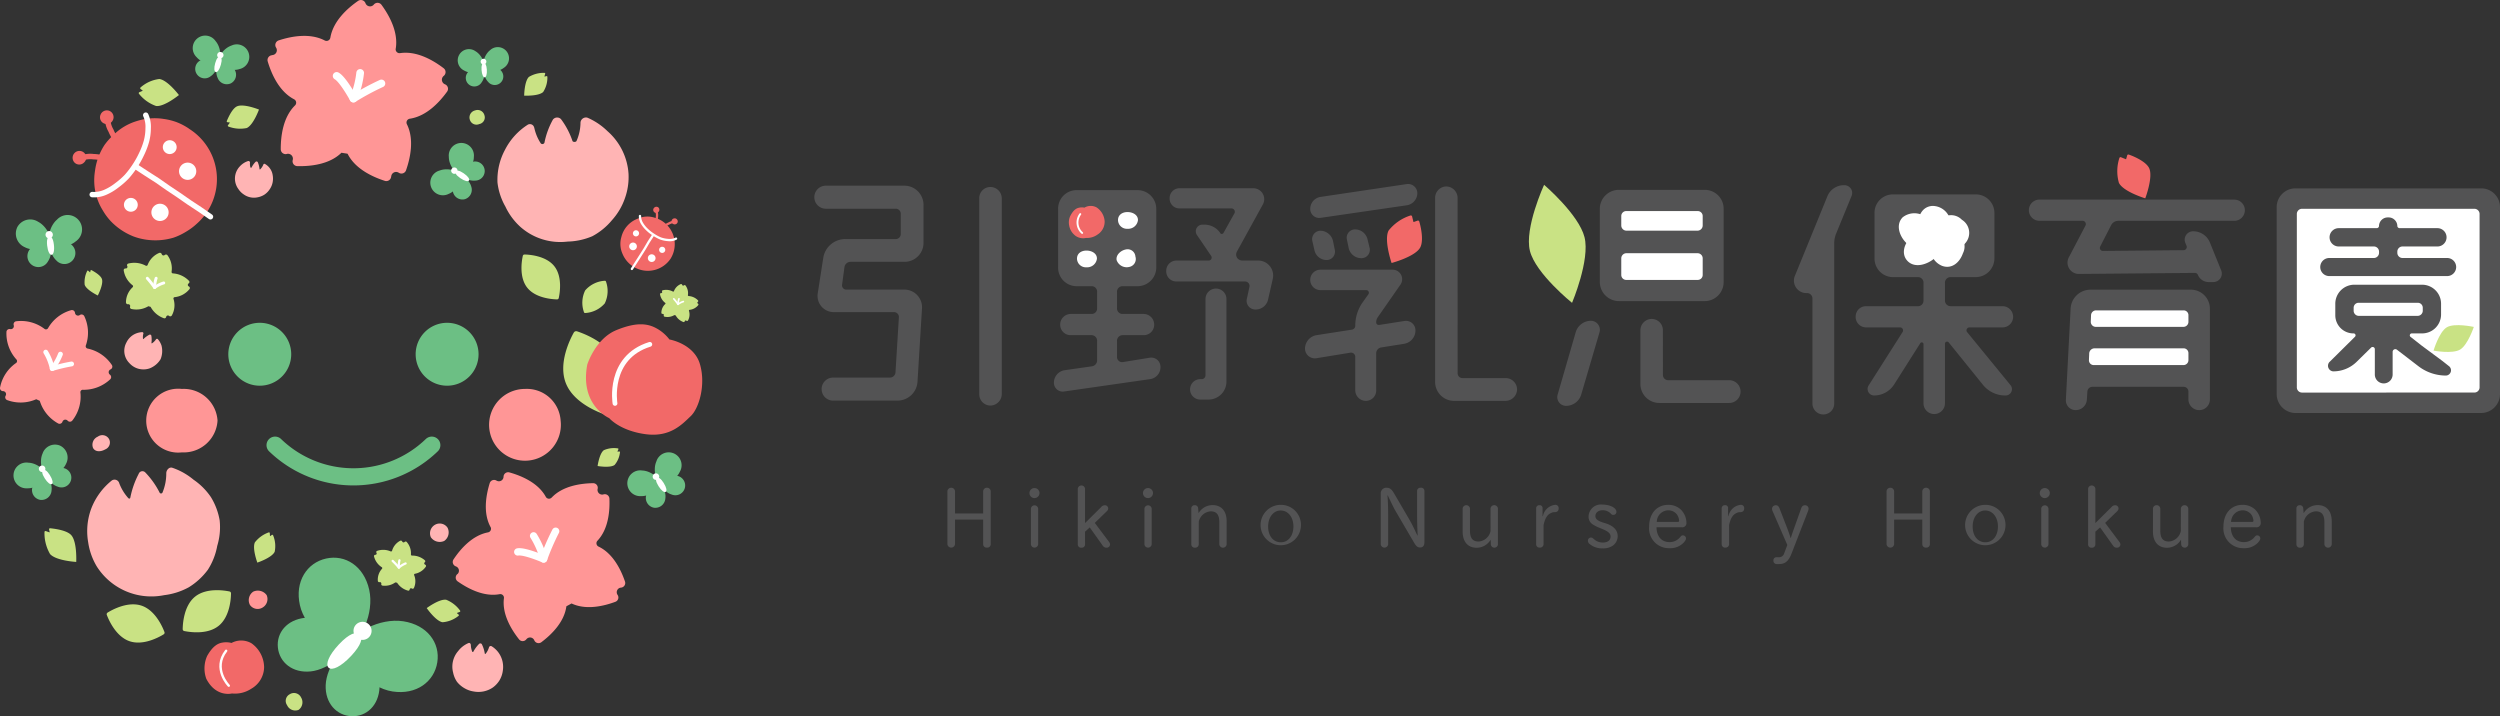 <svg xmlns="http://www.w3.org/2000/svg" xmlns:xlink="http://www.w3.org/1999/xlink" width="356" height="101.991" viewBox="0 0 356 101.991">
  <rect x="0" y="0" width="356" height="101.991" fill="#333333" stroke="none"/>
  <defs>
    <clipPath id="clip-path">
      <rect id="長方形_6" data-name="長方形 6" width="240" height="58.32" transform="translate(0 0)" fill="none"/>
    </clipPath>
  </defs>
  <g id="logo" transform="translate(-880 -2692)">
    <g id="logomark" transform="translate(880 2692)">
      <path id="パス_174" data-name="パス 174" d="M87.881,51.7c1.106,2.832-.6,6.238-1.14,7.2a.394.394,0,0,1-.45.176c-1.051-.343-4.614-1.691-5.72-4.523s.6-6.238,1.14-7.2a.394.394,0,0,1,.45-.176c1.051.343,4.614,1.691,5.72,4.523" fill="#c9e284"/>
      <path id="パス_175" data-name="パス 175" d="M41.469,50.444a4.479,4.479,0,1,1-4.479-4.478,4.479,4.479,0,0,1,4.479,4.478" fill="#6cbf84"/>
      <path id="パス_176" data-name="パス 176" d="M68.147,50.444a4.479,4.479,0,1,1-4.479-4.478,4.479,4.479,0,0,1,4.479,4.478" fill="#6cbf84"/>
      <path id="パス_177" data-name="パス 177" d="M61.487,63.393a16.057,16.057,0,0,1-22.315,0" fill="none" stroke="#6cbf84" stroke-linecap="round" stroke-miterlimit="10" stroke-width="2.444"/>
      <path id="パス_178" data-name="パス 178" d="M30.977,59.9A4.821,4.821,0,0,1,25.9,64.418a4.548,4.548,0,1,1,0-9.034A4.821,4.821,0,0,1,30.977,59.9" fill="#ff9696"/>
      <path id="パス_179" data-name="パス 179" d="M79.834,59.9a5.111,5.111,0,1,1-5.076-4.517A4.821,4.821,0,0,1,79.834,59.9" fill="#ff9696"/>
      <path id="パス_180" data-name="パス 180" d="M38.76,7.846v0a.689.689,0,0,0,.554-1.06l0,0a.694.694,0,0,1,.365-1.032c1.8-.59,4.448-1.094,6.564.01h0a.552.552,0,0,0,.8-.4h0c.4-2.353,2.4-4.164,3.955-5.24a.7.7,0,0,1,1.047.332h0a.692.692,0,0,0,1.183.2l0,0a.694.694,0,0,1,1.1.033c1.116,1.526,2.42,3.891,2.024,6.244h-.005a.55.55,0,0,0,.624.633v0c2.361-.35,4.7,1,6.2,2.146a.693.693,0,0,1,.011,1.1l0,0a.7.7,0,0,0,.178,1.19h0a.689.689,0,0,1,.306,1.047c-1.107,1.533-2.95,3.506-5.311,3.856h0a.548.548,0,0,0-.413.784h0c1.062,2.137.5,4.776-.121,6.56a.693.693,0,0,1-1.037.35l0,0a.693.693,0,0,0-1.073.538H55.7a.691.691,0,0,1-.9.617c-1.8-.579-4.243-1.726-5.306-3.863v0c-.366-.062-.507-.079-.874-.141h0c-1.7,1.671-4.391,1.95-6.281,1.907a.692.692,0,0,1-.653-.877h0a.7.7,0,0,0-.842-.862l0,.008a.693.693,0,0,1-.864-.672c-.006-1.89.327-4.57,2.031-6.241l0,0a.546.546,0,0,0-.133-.875h0c-2.116-1.1-3.211-3.574-3.754-5.385a.691.691,0,0,1,.633-.891" fill="#ff9696"/>
      <path id="パス_181" data-name="パス 181" d="M54.314,11.884a36.167,36.167,0,0,0-3.984,2.15s-1.5-2.743-2.392-3.224" fill="none" stroke="#fff" stroke-linecap="round" stroke-linejoin="round" stroke-width="1.097"/>
      <path id="パス_182" data-name="パス 182" d="M51.288,10.386a12.819,12.819,0,0,1-.958,3.648" fill="none" stroke="#fff" stroke-linecap="round" stroke-linejoin="round" stroke-width="1.097"/>
      <path id="パス_183" data-name="パス 183" d="M65.122,81.771h0a.656.656,0,0,0-.208-1.119v0a.664.664,0,0,1-.333-.992c.995-1.5,2.682-3.431,4.913-3.85a.525.525,0,0,0,.364-.765l-.005,0c-1.088-1.992-.648-4.523-.119-6.241a.655.655,0,0,1,.97-.366h0a.659.659,0,0,0,1-.549h0a.657.657,0,0,1,.834-.619c1.731.484,4.1,1.485,5.184,3.478h0a.518.518,0,0,0,.833.105l.007,0c1.558-1.65,4.1-2.019,5.895-2.047a.655.655,0,0,1,.647.81h0a.662.662,0,0,0,.831.787h0a.654.654,0,0,1,.845.6c.074,1.8-.147,4.353-1.706,6h0a.523.523,0,0,0,.159.83h0c2.05.973,3.184,3.276,3.766,4.977a.656.656,0,0,1-.57.867v0a.658.658,0,0,0-.488,1.031l0,0a.655.655,0,0,1-.311.989c-1.686.626-4.187,1.21-6.238.237h0c-.31.169-.43.231-.74.4h0c-.291,2.251-2.131,4.042-3.569,5.121a.66.66,0,0,1-1-.274h0a.655.655,0,0,0-1.127-.145l-.005,0a.655.655,0,0,1-1.037.009c-1.116-1.409-2.445-3.608-2.154-5.859h0a.519.519,0,0,0-.612-.577v0c-2.231.419-4.5-.783-5.973-1.817a.661.661,0,0,1-.053-1.041" fill="#ff9696"/>
      <path id="パス_184" data-name="パス 184" d="M79.125,75.646a34.426,34.426,0,0,0-1.714,3.95s-2.73-1.172-3.683-1" fill="none" stroke="#fff" stroke-linecap="round" stroke-linejoin="round" stroke-width="1.043"/>
      <path id="パス_185" data-name="パス 185" d="M75.982,76.306a12.166,12.166,0,0,1,1.429,3.29" fill="none" stroke="#fff" stroke-linecap="round" stroke-linejoin="round" stroke-width="1.043"/>
      <path id="パス_186" data-name="パス 186" d="M60.535,80.4h0a.188.188,0,0,1-.051-.328.186.186,0,0,0,0-.3,2.7,2.7,0,0,0-1.789-.656h0a.16.16,0,0,1-.178-.181h0a2.422,2.422,0,0,0-.584-1.739.2.2,0,0,0-.313-.02h0a.208.208,0,0,1-.343-.067h0a.21.21,0,0,0-.3-.1,2.313,2.313,0,0,0-1.141,1.4.154.154,0,0,1-.228.1h0a2.648,2.648,0,0,0-1.893-.069.182.182,0,0,0-.106.279h0a.184.184,0,0,1-.16.286v0a.185.185,0,0,0-.184.238,2.548,2.548,0,0,0,1.086,1.52h0a.148.148,0,0,1,.037.242h0a2.278,2.278,0,0,0-.585,1.7.207.207,0,0,0,.25.194.2.2,0,0,1,.244.245h0a.2.2,0,0,0,.187.249,2.555,2.555,0,0,0,1.811-.461h0l.253.048h0a2.657,2.657,0,0,0,1.531,1.12.192.192,0,0,0,.26-.161h0a.194.194,0,0,1,.308-.135.2.2,0,0,0,.3-.086,2.313,2.313,0,0,0,.034-1.805.145.145,0,0,1,.119-.211h0a2.409,2.409,0,0,0,1.533-1,.192.192,0,0,0-.09-.292" fill="#c9e284"/>
      <path id="パス_187" data-name="パス 187" d="M55.915,79.874a10.8,10.8,0,0,1,.883.951,3.31,3.31,0,0,1,.956-.588" fill="none" stroke="#fff" stroke-linecap="round" stroke-linejoin="round" stroke-width="0.321"/>
      <path id="パス_188" data-name="パス 188" d="M56.881,79.793a3.337,3.337,0,0,0-.083,1.032" fill="none" stroke="#fff" stroke-linecap="round" stroke-linejoin="round" stroke-width="0.321"/>
      <path id="パス_189" data-name="パス 189" d="M99.385,43.236h0a.143.143,0,0,1-.018-.25h0a.141.141,0,0,0,.016-.227,2.03,2.03,0,0,0-1.3-.6h0a.12.12,0,0,1-.123-.146,1.823,1.823,0,0,0-.331-1.342.156.156,0,0,0-.236-.035h0a.157.157,0,0,1-.253-.072h0a.157.157,0,0,0-.22-.1,1.742,1.742,0,0,0-.943.98h0a.117.117,0,0,1-.179.061h0a2,2,0,0,0-1.417-.17.138.138,0,0,0-.1.2.14.14,0,0,1-.138.206h0a.141.141,0,0,0-.153.169,1.917,1.917,0,0,0,.721,1.208.113.113,0,0,1,.013.185,1.712,1.712,0,0,0-.545,1.236.155.155,0,0,0,.176.16v0a.152.152,0,0,1,.167.2.151.151,0,0,0,.126.2,1.916,1.916,0,0,0,1.386-.234h0l.186.052h0a2.012,2.012,0,0,0,1.079.935.145.145,0,0,0,.205-.1.147.147,0,0,1,.241-.083h0a.149.149,0,0,0,.23-.045,1.741,1.741,0,0,0,.137-1.353.109.109,0,0,1,.1-.152h0a1.812,1.812,0,0,0,1.211-.66.142.142,0,0,0-.049-.223" fill="#c9e284"/>
      <path id="パス_190" data-name="パス 190" d="M95.951,42.559a8.142,8.142,0,0,1,.6.768,2.494,2.494,0,0,1,.754-.382" fill="none" stroke="#fff" stroke-linecap="round" stroke-linejoin="round" stroke-width="0.242"/>
      <path id="パス_191" data-name="パス 191" d="M96.681,42.557a2.5,2.5,0,0,0-.126.77" fill="none" stroke="#fff" stroke-linecap="round" stroke-linejoin="round" stroke-width="0.242"/>
      <path id="パス_192" data-name="パス 192" d="M15.519,62.5A1.056,1.056,0,0,1,14.969,64c-.592.339-1.376.4-1.715-.2a1.252,1.252,0,0,1,.675-1.622,1.092,1.092,0,0,1,1.59.327" fill="#ffb4b4"/>
      <path id="パス_193" data-name="パス 193" d="M37.977,84.757a1.4,1.4,0,0,1-.618,1.776,1.329,1.329,0,0,1-1.777-.406,1.469,1.469,0,0,1,.474-1.873,1.545,1.545,0,0,1,1.921.5" fill="#ff9696"/>
      <path id="パス_194" data-name="パス 194" d="M42.852,99.281a1.334,1.334,0,0,1-.325,1.8,1.277,1.277,0,0,1-1.648-.667,1.063,1.063,0,0,1,.378-1.553,1.122,1.122,0,0,1,1.6.424" fill="#c9e284"/>
      <path id="パス_195" data-name="パス 195" d="M63.73,75.145a1.482,1.482,0,0,1-.469,1.883,1.533,1.533,0,0,1-1.908-.524,1.393,1.393,0,0,1,.592-1.777,1.343,1.343,0,0,1,1.785.418" fill="#ffb4b4"/>
      <path id="パス_196" data-name="パス 196" d="M38.445,76.307l-.029-.39a.112.112,0,0,0-.157-.1A4.3,4.3,0,0,0,36.3,77.228c-.411.855.345,2.888.345,2.888s2.058-.683,2.468-1.538a3.967,3.967,0,0,0-.224-2.348.113.113,0,0,0-.171-.058l-.228.157a.029.029,0,0,1-.046-.022" fill="#c9e284"/>
      <path id="パス_197" data-name="パス 197" d="M7.023,75.8l-.495-.172a.142.142,0,0,0-.192.14A5.906,5.906,0,0,0,7.13,78.9c.857.955,3.724,1.119,3.724,1.119S11,77.153,10.142,76.2c-.568-.632-2.059-.881-3-.977a.143.143,0,0,0-.153.178l.084.36a.037.037,0,0,1-.049.044" fill="#c9e284"/>
      <path id="パス_198" data-name="パス 198" d="M65.089,87.278l.38-.143a.117.117,0,0,0,.049-.184,4.488,4.488,0,0,0-1.973-1.543c-.972-.161-2.78,1.184-2.78,1.184s1.281,1.854,2.253,2.015a4.113,4.113,0,0,0,2.276-.908.116.116,0,0,0,.008-.187l-.223-.182a.031.031,0,0,1,.01-.052" fill="#c9e284"/>
      <path id="パス_199" data-name="パス 199" d="M77.528,10.866l.107-.355a.106.106,0,0,0-.107-.137,4.093,4.093,0,0,0-2.208.576c-.654.617-.678,2.67-.678,2.67s2.051.1,2.705-.52a3.752,3.752,0,0,0,.6-2.151.107.107,0,0,0-.132-.109l-.254.061a.028.028,0,0,1-.033-.035" fill="#c9e284"/>
      <path id="パス_200" data-name="パス 200" d="M12.806,38.768l-.242-.216a.093.093,0,0,0-.149.034,3.583,3.583,0,0,0-.357,1.968c.249.747,1.871,1.524,1.871,1.524s.834-1.595.586-2.342c-.165-.495-.966-.991-1.488-1.27a.093.093,0,0,0-.135.064l-.046.225a.025.025,0,0,1-.04.013" fill="#c9e284"/>
      <path id="パス_201" data-name="パス 201" d="M67.646,15.726a1.009,1.009,0,0,1,1.337.681.961.961,0,0,1-.735,1.259.98.98,0,0,1-1.34-.614,1.027,1.027,0,0,1,.738-1.326" fill="#c9e284"/>
      <path id="パス_202" data-name="パス 202" d="M87.926,64.281l.133-.3a.093.093,0,0,0-.077-.132,3.6,3.6,0,0,0-1.994.257c-.64.465-.891,2.255-.891,2.255s1.781.314,2.421-.151a3.307,3.307,0,0,0,.765-1.811.094.094,0,0,0-.1-.11l-.229.024a.024.024,0,0,1-.025-.034" fill="#c9e284"/>
      <path id="パス_203" data-name="パス 203" d="M86.756,59.544s-4.227-1.795-3.129-7.627c0,0,1.143-3.666,4.127-4.9s4.56-.909,5.742-.256a5.938,5.938,0,0,1,1.832,1.58s3.485.584,4.344,3.513-.114,6.28-1.33,7.422-2.919,3.059-6.524,2.537-5.062-2.269-5.062-2.269" fill="#f26968"/>
      <path id="パス_204" data-name="パス 204" d="M87.576,57.445s-1.1-6.522,4.958-8.41" fill="none" stroke="#fff" stroke-linecap="round" stroke-linejoin="round" stroke-width="0.683"/>
      <path id="パス_205" data-name="パス 205" d="M43.45,87.972c2.6-.275,6.218,1.575,6.37,3.052.172,1.68-2.96,4.308-5.563,4.583s-4.463-1.282-4.686-3.39,1.276-3.97,3.879-4.245" fill="#6cbf84"/>
      <path id="パス_206" data-name="パス 206" d="M52.574,83.972c.752,3.364-1.219,7.529-3.128,7.95-2.173.479-5.989-2.379-6.741-5.743s1-6.034,3.731-6.643,5.386,1.072,6.138,4.436" fill="#6cbf84"/>
      <path id="パス_207" data-name="パス 207" d="M54.051,97.839c.1-2.615-1.98-6.1-3.463-6.156-1.688-.062-4.1,3.236-4.209,5.851s1.572,4.37,3.691,4.454,3.877-1.534,3.981-4.149" fill="#6cbf84"/>
      <path id="パス_208" data-name="パス 208" d="M57.444,88.472c-3.406-.53-7.433,1.71-7.728,3.643-.335,2.2,2.767,5.82,6.174,6.349s5.954-1.4,6.383-4.158S60.85,89,57.444,88.472" fill="#6cbf84"/>
      <path id="パス_209" data-name="パス 209" d="M50.01,93.395c-1.467,1.567-2.736,2.138-3.218,1.687s0-1.755,1.471-3.322,2.492-1.877,2.974-1.426.24,1.494-1.227,3.061" fill="#fff"/>
      <path id="パス_210" data-name="パス 210" d="M52.566,90.714a1.287,1.287,0,1,1-.06-1.819,1.287,1.287,0,0,1,.06,1.819" fill="#fff"/>
      <path id="パス_211" data-name="パス 211" d="M20.288,12.943l-.447.19a.14.14,0,0,0-.049.223,5.357,5.357,0,0,0,2.434,1.737c1.168.14,3.254-1.559,3.254-1.559s-1.625-2.144-2.793-2.284a4.914,4.914,0,0,0-2.667,1.2.14.14,0,0,0,0,.224l.274.2a.036.036,0,0,1-.007.062" fill="#c9e284"/>
      <path id="パス_212" data-name="パス 212" d="M28.539,8.6c.763-.506,2.183-.517,2.469-.084.325.493-.221,1.815-.983,2.321A1.352,1.352,0,1,1,28.539,8.6" fill="#6cbf84"/>
      <path id="パス_213" data-name="パス 213" d="M30.722,5.879c.776.922.839,2.532.316,2.972-.6.5-2.243.23-3.021-.691a1.781,1.781,0,1,1,2.7-2.281" fill="#6cbf84"/>
      <path id="パス_214" data-name="パス 214" d="M33.423,9.941c-.391-.828-1.6-1.572-2.07-1.349-.533.254-.749,1.668-.359,2.5a1.389,1.389,0,0,0,1.866.784,1.375,1.375,0,0,0,.563-1.931" fill="#6cbf84"/>
      <path id="パス_215" data-name="パス 215" d="M32.96,6.487c-1.142.387-2.029,1.733-1.807,2.38.251.736,1.8,1.357,2.941.97a1.78,1.78,0,1,0-1.134-3.35" fill="#6cbf84"/>
      <path id="パス_216" data-name="パス 216" d="M31.451,9.216c-.2.724-.5,1.107-.725,1.045s-.283-.546-.081-1.269.469-.985.691-.923.317.424.115,1.147" fill="#fff"/>
      <path id="パス_217" data-name="パス 217" d="M31.81,7.972a.45.45,0,1,1-.313-.554.451.451,0,0,1,.313.554" fill="#fff"/>
      <path id="パス_218" data-name="パス 218" d="M66.663,10.255c.5-.658,1.7-1.092,2.075-.809.424.322.354,1.61-.144,2.268a1.218,1.218,0,1,1-1.931-1.459" fill="#6cbf84"/>
      <path id="パス_219" data-name="パス 219" d="M67.708,7.293c.936.552,1.471,1.9,1.156,2.433a2.345,2.345,0,0,1-2.774.314,1.6,1.6,0,1,1,1.618-2.747" fill="#6cbf84"/>
      <path id="パス_220" data-name="パス 220" d="M71.218,9.94c-.58-.587-1.831-.859-2.163-.529-.378.375-.139,1.642.44,2.229a1.218,1.218,0,1,0,1.723-1.7" fill="#6cbf84"/>
      <path id="パス_221" data-name="パス 221" d="M69.793,7.141c-.856.671-1.208,2.08-.826,2.564a2.343,2.343,0,0,0,2.791-.054,1.6,1.6,0,1,0-1.965-2.51" fill="#6cbf84"/>
      <path id="パス_222" data-name="パス 222" d="M69.325,9.913c.045.675-.1,1.09-.305,1.1s-.4-.379-.448-1.054.105-.978.313-.992.395.267.44.942" fill="#fff"/>
      <path id="パス_223" data-name="パス 223" d="M69.258,8.747a.406.406,0,1,1-.432-.378.406.406,0,0,1,.432.378" fill="#fff"/>
      <path id="パス_224" data-name="パス 224" d="M26.934,18.344a8.465,8.465,0,0,1,1.1,13.506,8.6,8.6,0,0,1-1.559,1.156,8.732,8.732,0,0,1-1.758.836,9.059,9.059,0,0,1-3.863.292,8.634,8.634,0,0,1-1.887-.482,9.138,9.138,0,0,1-3.208-2.171,8.621,8.621,0,0,1-1.151-1.568,8.06,8.06,0,0,1-1.174-3.684,8.653,8.653,0,0,1,.1-1.939A8.626,8.626,0,0,1,14,22.4a8.762,8.762,0,0,1,.873-1.742,8.724,8.724,0,0,1,1.3-1.453,7.931,7.931,0,0,1,3.323-1.97,8.241,8.241,0,0,1,3.852-.292,8.527,8.527,0,0,1,1.881.482,8.691,8.691,0,0,1,1.713.915" fill="#f26968"/>
      <path id="パス_225" data-name="パス 225" d="M20.754,16.4a3.958,3.958,0,0,1,.344,1.862,7.362,7.362,0,0,1-.253,1.887,10.712,10.712,0,0,1-.683,1.781A12.752,12.752,0,0,1,19.23,23.6a12.861,12.861,0,0,1-1.155,1.528,10.578,10.578,0,0,1-1.438,1.263A7.516,7.516,0,0,1,15,27.377a3.921,3.921,0,0,1-1.866.332" fill="none" stroke="#fff" stroke-linecap="round" stroke-miterlimit="10" stroke-width="0.774"/>
      <path id="パス_226" data-name="パス 226" d="M19.5,28.7a.984.984,0,1,1-1.335-.4.985.985,0,0,1,1.335.4" fill="#fff"/>
      <path id="パス_227" data-name="パス 227" d="M23.8,29.549a1.228,1.228,0,1,1-1.706-.323,1.228,1.228,0,0,1,1.706.323" fill="#fff"/>
      <path id="パス_228" data-name="パス 228" d="M24.061,21.931a.985.985,0,1,0-.869-1.087.984.984,0,0,0,.869,1.087" fill="#fff"/>
      <path id="パス_229" data-name="パス 229" d="M26.463,25.586a1.228,1.228,0,1,0-.942-1.459,1.228,1.228,0,0,0,.942,1.459" fill="#fff"/>
      <path id="パス_230" data-name="パス 230" d="M19.352,23.724c.756.509.77.489,1.526,1s.78.475,1.537.985.739.54,1.5,1.05.761.5,1.518,1.013.743.534,1.5,1.044.77.5,1.53,1.008.746.533,1.506,1.044" fill="none" stroke="#fff" stroke-linecap="round" stroke-miterlimit="10" stroke-width="0.774"/>
      <path id="パス_231" data-name="パス 231" d="M10.623,23.162a.953.953,0,0,0,1.36-.035.94.94,0,0,0,.02-1.35.972.972,0,0,0-1.377,0,.983.983,0,0,0,0,1.386" fill="#f26968"/>
      <path id="パス_232" data-name="パス 232" d="M11.178,22.706a3.527,3.527,0,0,1,2.135-.394,5.515,5.515,0,0,1,2.124.478" fill="none" stroke="#f26968" stroke-linecap="round" stroke-linejoin="round" stroke-width="0.774"/>
      <path id="パス_233" data-name="パス 233" d="M15.585,15.789a.976.976,0,0,1,.508,1.283.963.963,0,0,1-1.27.513.951.951,0,0,1-.5-1.264.965.965,0,0,1,1.263-.532" fill="#f26968"/>
      <path id="パス_234" data-name="パス 234" d="M15.333,16.473a3.575,3.575,0,0,0,.474,2.129,5.515,5.515,0,0,0,1.208,1.826" fill="none" stroke="#f26968" stroke-linecap="round" stroke-linejoin="round" stroke-width="0.774"/>
      <path id="パス_235" data-name="パス 235" d="M93.144,29.592a.426.426,0,0,0,.006.607.438.438,0,0,0,.617-.023.451.451,0,0,0-.006-.628.44.44,0,0,0-.617.044" fill="#f26968"/>
      <path id="パス_236" data-name="パス 236" d="M95.523,36.79a3.9,3.9,0,0,1-6.875-.64,3.454,3.454,0,0,1-.169-2.383A3.745,3.745,0,0,1,90.8,31.144a3.317,3.317,0,0,1,2.373-.158,3.9,3.9,0,0,1,2.805,4.681,3.885,3.885,0,0,1-.459,1.123" fill="#f26968"/>
      <path id="パス_237" data-name="パス 237" d="M96.267,33.98a1.929,1.929,0,0,1-1.1.2,4.067,4.067,0,0,1-1.114-.227,5.7,5.7,0,0,1-1-.544,5.537,5.537,0,0,1-.895-.7,4.114,4.114,0,0,1-.719-.875,1.965,1.965,0,0,1-.305-1.077" fill="none" stroke="#fff" stroke-linecap="round" stroke-miterlimit="10" stroke-width="0.33"/>
      <path id="パス_238" data-name="パス 238" d="M90.786,33.606a.438.438,0,1,1,.158-.6.438.438,0,0,1-.158.6" fill="#fff"/>
      <path id="パス_239" data-name="パス 239" d="M90.466,35.527a.546.546,0,1,1,.121-.763.547.547,0,0,1-.121.763" fill="#fff"/>
      <path id="パス_240" data-name="パス 240" d="M93.86,35.542a.438.438,0,1,0,.472-.4.438.438,0,0,0-.472.4" fill="#fff"/>
      <path id="パス_241" data-name="パス 241" d="M92.266,36.66a.547.547,0,1,0,.636-.439.546.546,0,0,0-.636.439" fill="#fff"/>
      <path id="パス_242" data-name="パス 242" d="M93.006,33.476c-.3.479-.314.471-.616.95s-.269.5-.572.984-.305.482-.608.964-.314.478-.618.962-.309.481-.614.964" fill="none" stroke="#fff" stroke-linecap="round" stroke-miterlimit="10" stroke-width="0.33"/>
      <path id="パス_243" data-name="パス 243" d="M93.338,29.822a1.569,1.569,0,0,1,.22.942,2.5,2.5,0,0,1-.209.948" fill="none" stroke="#f26968" stroke-linecap="round" stroke-linejoin="round" stroke-width="0.33"/>
      <path id="パス_244" data-name="パス 244" d="M96.481,31.689a.443.443,0,0,1-.825-.321.452.452,0,0,1,.575-.25.446.446,0,0,1,.25.571" fill="#f26968"/>
      <path id="パス_245" data-name="パス 245" d="M96.171,31.6a1.577,1.577,0,0,0-.936.235,2.438,2.438,0,0,0-.806.548" fill="none" stroke="#f26968" stroke-linecap="round" stroke-linejoin="round" stroke-width="0.33"/>
      <path id="パス_246" data-name="パス 246" d="M33.03,98.751s-2.265.6-3.652-2.089a4.345,4.345,0,0,1,.125-3.267c.815-1.433,1.551-1.8,2.231-1.9a3.013,3.013,0,0,1,1.233.062,2.915,2.915,0,0,1,2.851.052,4.253,4.253,0,0,1,1.792,3.4,3.59,3.59,0,0,1-1.83,3.067,4.213,4.213,0,0,1-2.75.674" fill="#f26968"/>
      <path id="パス_247" data-name="パス 247" d="M32.577,97.641s-2.361-2.412-.374-4.968" fill="none" stroke="#fff" stroke-linecap="round" stroke-linejoin="round" stroke-width="0.348"/>
      <path id="パス_248" data-name="パス 248" d="M32.715,17.489l-.25.343a.122.122,0,0,0,.063.189,4.678,4.678,0,0,0,2.608.211c.939-.419,1.742-2.631,1.742-2.631s-2.183-.88-3.123-.461c-.623.279-1.166,1.385-1.462,2.1a.122.122,0,0,0,.1.167l.3.031a.032.032,0,0,1,.022.05" fill="#c9e284"/>
      <path id="パス_249" data-name="パス 249" d="M4.287,35.446c.6-.872,2.116-1.5,2.609-1.155.562.388.547,2.04-.052,2.911a1.561,1.561,0,1,1-2.557-1.756" fill="#6cbf84"/>
      <path id="パス_250" data-name="パス 250" d="M5.454,31.594c1.231.652,1.993,2.351,1.621,3.048-.424.793-2.3,1.215-3.534.563a2.111,2.111,0,0,1-1.061-2.89,2.091,2.091,0,0,1,2.974-.721" fill="#6cbf84"/>
      <path id="パス_251" data-name="パス 251" d="M10.1,34.78c-.776-.718-2.394-.994-2.8-.552-.462.5-.084,2.11.692,2.828A1.561,1.561,0,1,0,10.1,34.78" fill="#6cbf84"/>
      <path id="パス_252" data-name="パス 252" d="M8.114,31.279c-1.057.907-1.426,2.732-.91,3.33.588.68,2.514.678,3.571-.229a2.057,2.057,0,1,0-2.661-3.1" fill="#6cbf84"/>
      <path id="パス_253" data-name="パス 253" d="M7.675,34.855c.1.862-.062,1.4-.327,1.431s-.538-.462-.634-1.324.078-1.258.343-1.287.522.318.618,1.18" fill="#fff"/>
      <path id="パス_254" data-name="パス 254" d="M7.522,33.366a.52.52,0,1,1-.574-.459.519.519,0,0,1,.574.459" fill="#fff"/>
      <path id="パス_255" data-name="パス 255" d="M4.6,69.438c.143-.934,1.12-2.026,1.649-1.943.6.093,1.233,1.428,1.09,2.361a1.431,1.431,0,0,1-1.613,1.325A1.417,1.417,0,0,1,4.6,69.438" fill="#6cbf84"/>
      <path id="パス_256" data-name="パス 256" d="M4.039,65.887c1.243.046,2.516,1.116,2.488,1.821-.032.8-1.38,1.872-2.623,1.826a1.837,1.837,0,1,1,.135-3.647" fill="#6cbf84"/>
      <path id="パス_257" data-name="パス 257" d="M9.014,66.643c-.9-.276-2.311.131-2.466.644-.177.584.753,1.73,1.656,2.006a1.395,1.395,0,1,0,.81-2.65" fill="#6cbf84"/>
      <path id="パス_258" data-name="パス 258" d="M6.056,64.6c-.5,1.14-.085,2.751.563,3.031C7.356,67.95,8.9,67.2,9.4,66.059a1.885,1.885,0,0,0-.866-2.61A1.868,1.868,0,0,0,6.056,64.6" fill="#6cbf84"/>
      <path id="パス_259" data-name="パス 259" d="M7.093,67.646c.412.656.495,1.151.294,1.278s-.613-.162-1.025-.818-.427-1.042-.225-1.169.544.053.956.709" fill="#fff"/>
      <path id="パス_260" data-name="パス 260" d="M6.391,66.508a.464.464,0,1,1-.64-.146.464.464,0,0,1,.64.146" fill="#fff"/>
      <path id="パス_261" data-name="パス 261" d="M92.007,70.553c.143-.934,1.12-2.026,1.649-1.943.6.093,1.233,1.428,1.09,2.361A1.431,1.431,0,0,1,93.133,72.3a1.417,1.417,0,0,1-1.126-1.743" fill="#6cbf84"/>
      <path id="パス_262" data-name="パス 262" d="M91.447,67c1.243.046,2.516,1.116,2.488,1.821-.032.8-1.38,1.872-2.623,1.826A1.837,1.837,0,1,1,91.447,67" fill="#6cbf84"/>
      <path id="パス_263" data-name="パス 263" d="M96.423,67.758c-.9-.276-2.311.131-2.466.644-.177.584.753,1.73,1.656,2.006a1.395,1.395,0,1,0,.81-2.65" fill="#6cbf84"/>
      <path id="パス_264" data-name="パス 264" d="M93.465,65.715c-.5,1.14-.085,2.751.563,3.031.737.319,2.285-.432,2.782-1.572a1.837,1.837,0,1,0-3.345-1.459" fill="#6cbf84"/>
      <path id="パス_265" data-name="パス 265" d="M94.5,68.761c.412.656.5,1.151.294,1.278s-.613-.162-1.025-.818-.427-1.042-.225-1.169.544.053.956.709" fill="#fff"/>
      <path id="パス_266" data-name="パス 266" d="M93.8,67.623a.464.464,0,1,1-.64-.146.464.464,0,0,1,.64.146" fill="#fff"/>
      <path id="パス_267" data-name="パス 267" d="M64.487,27.248c-.235-.892.217-2.249.723-2.381.575-.15,1.658.8,1.893,1.692a1.4,1.4,0,0,1-.931,1.813,1.384,1.384,0,0,1-1.685-1.124" fill="#6cbf84"/>
      <path id="パス_268" data-name="パス 268" d="M62.607,24.284c1.131-.441,2.687.023,2.935.665.283.731-.509,2.212-1.64,2.654a1.793,1.793,0,1,1-1.3-3.319" fill="#6cbf84"/>
      <path id="パス_269" data-name="パス 269" d="M67.357,23.03c-.916.1-2.019,1.015-1.959,1.534.069.591,1.346,1.257,2.262,1.154a1.361,1.361,0,1,0-.3-2.688" fill="#6cbf84"/>
      <path id="パス_270" data-name="パス 270" d="M63.914,22.348c0,1.214.992,2.5,1.681,2.5.784,0,1.879-1.274,1.881-2.488a1.793,1.793,0,1,0-3.562-.008" fill="#6cbf84"/>
      <path id="パス_271" data-name="パス 271" d="M66.025,24.674c.624.427.891.839.759,1.031s-.611.092-1.235-.336-.787-.767-.655-.959.507-.163,1.131.264" fill="#fff"/>
      <path id="パス_272" data-name="パス 272" d="M64.955,23.927a.453.453,0,1,1-.63.118.453.453,0,0,1,.63-.118" fill="#fff"/>
      <path id="パス_273" data-name="パス 273" d="M1.446,46.864v0a.435.435,0,0,0,.508-.555h0a.434.434,0,0,1,.39-.564,5.5,5.5,0,0,1,3.967,1.069h0a.346.346,0,0,0,.547-.111h0A5.5,5.5,0,0,1,10.1,44.178a.436.436,0,0,1,.579.37h0a.435.435,0,0,0,.685.314l0,0a.436.436,0,0,1,.658.2,5.494,5.494,0,0,1,.212,4.1h0a.34.34,0,0,0,.272.48v0a5.5,5.5,0,0,1,3.4,2.3.433.433,0,0,1-.17.663v0a.433.433,0,0,0-.084.746h0a.435.435,0,0,1,.016.686,5.5,5.5,0,0,1-3.838,1.468.343.343,0,0,0-.376.408h0a5.5,5.5,0,0,1-1.136,3.949.437.437,0,0,1-.687.042h0a.433.433,0,0,0-.735.149.435.435,0,0,1-.648.227,5.5,5.5,0,0,1-2.584-3.2h0l-.505-.23h0a5.5,5.5,0,0,1-4.106.136A.432.432,0,0,1,.8,56.356h0A.432.432,0,0,0,.428,55.7v0a.43.43,0,0,1-.413-.542,5.493,5.493,0,0,1,2.24-3.443h0a.342.342,0,0,0,.062-.55h0A5.5,5.5,0,0,1,.918,47.3a.434.434,0,0,1,.528-.436" fill="#ff9696"/>
      <path id="パス_274" data-name="パス 274" d="M10.195,51.827a22.619,22.619,0,0,0-2.757.654,7.561,7.561,0,0,0-.924-2.337" fill="none" stroke="#fff" stroke-linecap="round" stroke-linejoin="round" stroke-width="0.686"/>
      <path id="パス_275" data-name="パス 275" d="M8.608,50.431a8,8,0,0,1-1.171,2.05" fill="none" stroke="#fff" stroke-linecap="round" stroke-linejoin="round" stroke-width="0.686"/>
      <path id="パス_276" data-name="パス 276" d="M26.891,40.789h0a.245.245,0,0,1-.03-.43l0,0a.24.24,0,0,0,.03-.389,3.5,3.5,0,0,0-2.243-1.037.208.208,0,0,1-.213-.252,3.142,3.142,0,0,0-.569-2.31.267.267,0,0,0-.405-.06h0a.267.267,0,0,1-.432-.124h0a.27.27,0,0,0-.378-.163,3,3,0,0,0-1.621,1.688h0a.2.2,0,0,1-.305.106v0a3.44,3.44,0,0,0-2.439-.291.237.237,0,0,0-.167.35h0a.24.24,0,0,1-.238.355.238.238,0,0,0-.261.288A3.3,3.3,0,0,0,18.852,40.6l0,0a.193.193,0,0,1,.021.317h0a2.942,2.942,0,0,0-.935,2.131.263.263,0,0,0,.3.274v0a.261.261,0,0,1,.286.34h0a.259.259,0,0,0,.215.342,3.307,3.307,0,0,0,2.389-.4h0c.135.038.185.055.32.093h0a3.455,3.455,0,0,0,1.86,1.609.25.25,0,0,0,.355-.18.252.252,0,0,1,.413-.142.258.258,0,0,0,.4-.078,2.991,2.991,0,0,0,.236-2.329.19.19,0,0,1,.176-.263h0a3.119,3.119,0,0,0,2.086-1.136.248.248,0,0,0-.083-.387" fill="#c9e284"/>
      <path id="パス_277" data-name="パス 277" d="M20.977,39.625a13.938,13.938,0,0,1,1.04,1.322,4.324,4.324,0,0,1,1.3-.658" fill="none" stroke="#fff" stroke-linecap="round" stroke-linejoin="round" stroke-width="0.416"/>
      <path id="パス_278" data-name="パス 278" d="M22.234,39.622a4.309,4.309,0,0,0-.217,1.325" fill="none" stroke="#fff" stroke-linecap="round" stroke-linejoin="round" stroke-width="0.416"/>
      <path id="パス_279" data-name="パス 279" d="M76.076,18.168a6.528,6.528,0,0,0,.937,2.256.321.321,0,0,0,.513-.09,11.212,11.212,0,0,1,1.212-3.306.76.76,0,0,1,1.146-.064,11.1,11.1,0,0,1,1.635,3.108c.076.182.483.184.575.009a6.613,6.613,0,0,0,.57-2.643.781.781,0,0,1,.979-.682A9.375,9.375,0,0,1,86.5,18.672a8.827,8.827,0,0,1,3,6.035,8.995,8.995,0,0,1-.524,3.562,9.086,9.086,0,0,1-1.831,3.083,9.363,9.363,0,0,1-2.8,2.287,9.5,9.5,0,0,1-3.526.762,8.561,8.561,0,0,1-6.722-2.1,9.106,9.106,0,0,1-2.129-2.884,8.968,8.968,0,0,1-1.126-3.419,9.021,9.021,0,0,1,1.071-4.671,9.166,9.166,0,0,1,3.182-3.53.614.614,0,0,1,.97.375" fill="#ffb4b4"/>
      <path id="パス_280" data-name="パス 280" d="M16.979,68.806a6.74,6.74,0,0,0,1.273,2.106c.131.15.281.112.313-.085a12.489,12.489,0,0,1,1.183-3.349.563.563,0,0,1,.933-.211,11.682,11.682,0,0,1,2.056,2.9.232.232,0,0,0,.417-.065,7.043,7.043,0,0,0,.524-2.681c-.012-.472.4-.944.841-.819a9.494,9.494,0,0,1,3.051,1.714,9.315,9.315,0,0,1,2.465,2.475,9.328,9.328,0,0,1,1.244,3.3,9.11,9.11,0,0,1-.345,3.64A9.374,9.374,0,0,1,29.6,81.133a9.706,9.706,0,0,1-2.723,2.5,9.685,9.685,0,0,1-3.493,1.116,9.2,9.2,0,0,1-9.6-4.083A9.314,9.314,0,0,1,12.553,77.2a9.211,9.211,0,0,1,.468-4.848,9.5,9.5,0,0,1,2.894-3.927.693.693,0,0,1,1.064.38" fill="#ffb4b4"/>
      <path id="パス_281" data-name="パス 281" d="M20.409,47.531a1.953,1.953,0,0,0-.047.706c.005.057.044.065.084.024a3.54,3.54,0,0,1,.827-.6.2.2,0,0,1,.278.135,3.448,3.448,0,0,1,.017,1.023c-.007.057.035.095.083.064a1.99,1.99,0,0,0,.558-.551.17.17,0,0,1,.289-.012,2.691,2.691,0,0,1,.494.863,3.088,3.088,0,0,1-.125,1.968,3.154,3.154,0,0,1-1.582,1.314,2.684,2.684,0,0,1-1.033.132,2.647,2.647,0,0,1-1.837-.9,2.464,2.464,0,0,1-.406-2.935,2.608,2.608,0,0,1,.912-1.042,2.69,2.69,0,0,1,1.32-.423.171.171,0,0,1,.168.241" fill="#ffb4b4"/>
      <path id="パス_282" data-name="パス 282" d="M67.049,91.861a2.65,2.65,0,0,0,.2.937.084.084,0,0,0,.155,0,4.689,4.689,0,0,1,.817-1.106.251.251,0,0,1,.4.059,4.623,4.623,0,0,1,.413,1.311c.012.077.076.083.126.025a2.579,2.579,0,0,0,.477-.924.265.265,0,0,1,.413-.111A3.411,3.411,0,0,1,71.56,94.2a3.513,3.513,0,0,1,.038,1.339,3.55,3.55,0,0,1-.463,1.332,3.644,3.644,0,0,1-.967,1.038,3.639,3.639,0,0,1-2.708.559A3.648,3.648,0,0,1,66.138,98a3.688,3.688,0,0,1-1.07-.921,3.6,3.6,0,0,1-.543-1.3,3.379,3.379,0,0,1,.72-3.071,3.619,3.619,0,0,1,1.481-1.141c.17-.063.321.1.323.289" fill="#ffb4b4"/>
      <path id="パス_283" data-name="パス 283" d="M35.6,23.14a1.825,1.825,0,0,0,.061.7c.02.053.128.069.157.02a3.206,3.206,0,0,1,.591-.83.2.2,0,0,1,.3.071,3.311,3.311,0,0,1,.25.986c.007.057.069.056.109.015a2.065,2.065,0,0,0,.427-.652.161.161,0,0,1,.267-.084A2.2,2.2,0,0,1,38.839,25a2.643,2.643,0,0,1-.024,1,2.58,2.58,0,0,1-.411.956,2.664,2.664,0,0,1-.73.747,2.727,2.727,0,0,1-.974.391,2.514,2.514,0,0,1-2.013-.422,2.675,2.675,0,0,1-.733-.74,2.515,2.515,0,0,1,.2-3.241,2.711,2.711,0,0,1,1.168-.756.224.224,0,0,1,.281.206" fill="#ffb4b4"/>
      <path id="パス_284" data-name="パス 284" d="M78.941,37.917c1.178,1.5.773,3.853.624,4.53a.248.248,0,0,1-.238.187c-.693-.015-3.076-.177-4.255-1.676s-.773-3.852-.623-4.529a.247.247,0,0,1,.238-.188c.693.015,3.076.177,4.254,1.676" fill="#c9e284"/>
      <path id="パス_285" data-name="パス 285" d="M20.178,86.253c1.959.67,2.98,3.053,3.244,3.758a.27.27,0,0,1-.106.312c-.641.4-2.907,1.655-4.866.986s-2.98-3.053-3.244-3.758a.268.268,0,0,1,.106-.312c.64-.4,2.907-1.656,4.866-.986" fill="#c9e284"/>
      <path id="パス_286" data-name="パス 286" d="M31.132,89.123c1.612-1.3,1.757-3.888,1.764-4.641a.268.268,0,0,0-.207-.256c-.736-.153-3.3-.562-4.909.736S26.023,88.85,26.016,89.6a.267.267,0,0,0,.206.256c.737.154,3.3.563,4.91-.736" fill="#c9e284"/>
      <path id="パス_287" data-name="パス 287" d="M86.122,43.2a4,4,0,0,1-2.79,1.374.167.167,0,0,1-.172-.113,4,4,0,0,1,.169-3.106,4,4,0,0,1,2.79-1.374.168.168,0,0,1,.172.114,4,4,0,0,1-.169,3.1" fill="#c9e284"/>
    </g>
    <g id="logotype" transform="translate(996 2714)">
      <g id="グループ_7" data-name="グループ 7" clip-path="url(#clip-path)">
        <path id="パス_347" data-name="パス 347" d="M164.087,25.256a.421.421,0,0,1,.379-.634h4.692a1.51,1.51,0,1,0,0-3.02h-7.413a.811.811,0,0,1-.784-.748V18.2a.8.8,0,0,1,.784-.739h3.575a2.674,2.674,0,0,0,2.685-2.686V8.369a2.647,2.647,0,0,0-2.685-2.686H153.574a2.615,2.615,0,0,0-2.641,2.686v6.409a2.642,2.642,0,0,0,2.641,2.686h3.584a.776.776,0,0,1,.748.739v2.651a.784.784,0,0,1-.748.748h-7.423a1.47,1.47,0,0,0-1.488,1.488,1.485,1.485,0,0,0,1.488,1.532h4.808a.428.428,0,0,1,.378.669l-4.807,7.563a.93.93,0,0,0,.775,1.462,3.379,3.379,0,0,0,2.835-1.567l3.733-5.891a.247.247,0,0,1,.449.15V35.47a1.528,1.528,0,0,0,3.055,0V26.964a.3.3,0,0,1,.52-.22l4.851,6.005a4.07,4.07,0,0,0,3.24,1.567.9.9,0,0,0,.7-1.5Z" fill="#535354"/>
        <path id="パス_348" data-name="パス 348" d="M146.61,4.372a2.538,2.538,0,0,0-2.386,1.567L139.593,17.28a1.773,1.773,0,0,0,1.646,2.456h.115a.769.769,0,0,1,.739.749V35.47a1.55,1.55,0,0,0,3.1,0V12.613a3.719,3.719,0,0,1,.3-1.417l2.157-5.257a1.106,1.106,0,0,0-1.039-1.567" fill="#535354"/>
        <path id="パス_349" data-name="パス 349" d="M202.158,6.426a1.51,1.51,0,1,1,0,3.02H185.642a1.149,1.149,0,0,0-1.044.671L183.07,13.1a.431.431,0,0,0,.372.635l11.52-.112a.456.456,0,0,0,.411-.6l-.187-.448a1.192,1.192,0,0,1,1.119-1.639,2.557,2.557,0,0,1,2.386,1.6l1.6,3.952a1.208,1.208,0,0,1-1.119,1.678H198.5a1.655,1.655,0,0,1-1.528-1.044.46.46,0,0,0-.41-.261l-16.517.149a1.613,1.613,0,0,1-1.454-2.348l2.387-4.549a.469.469,0,0,0-.411-.671H174.42a1.51,1.51,0,1,1,0-3.02Z" fill="#535354"/>
        <path id="パス_350" data-name="パス 350" d="M179.6,36.4a1.39,1.39,0,0,1-1.417-1.491l.671-12.937a2.834,2.834,0,0,1,2.834-2.721h14.316a2.7,2.7,0,0,1,2.684,2.721v12.9a1.512,1.512,0,0,1-1.528,1.529,1.535,1.535,0,0,1-1.529-1.529V33.791a.677.677,0,0,0-.671-.708H181.951a.708.708,0,0,0-.709.708l-.074,1.119A1.588,1.588,0,0,1,179.6,36.4" fill="#535354"/>
        <path id="パス_351" data-name="パス 351" d="M181.466,29.279a.676.676,0,0,0,.671.708h12.788a.707.707,0,0,0,.708-.708V28.31a.686.686,0,0,0-.708-.709H182.249a.767.767,0,0,0-.746.709Z" fill="#fff"/>
        <path id="パス_352" data-name="パス 352" d="M195.633,22.905a.685.685,0,0,0-.709-.708H182.51a.717.717,0,0,0-.746.708l-.037.895a.717.717,0,0,0,.708.746h12.489a.717.717,0,0,0,.709-.746Z" fill="#fff"/>
        <path id="パス_353" data-name="パス 353" d="M208.2,7.508a2.672,2.672,0,0,1,2.683-2.684h26.434A2.672,2.672,0,0,1,240,7.508V34.09a2.7,2.7,0,0,1-2.683,2.721H210.882A2.7,2.7,0,0,1,208.2,34.09Z" fill="#535354"/>
        <path id="パス_354" data-name="パス 354" d="M236.347,33.9a.74.74,0,0,0,.745-.708V8.44a.741.741,0,0,0-.745-.709H211.815a.741.741,0,0,0-.745.709V33.195a.74.74,0,0,0,.745.708Z" fill="#fff"/>
        <path id="パス_355" data-name="パス 355" d="M232.507,14.74a1.287,1.287,0,0,1,0,2.573H215.654a1.287,1.287,0,0,1,0-2.573h6.413a.74.74,0,0,0,.708-.745v-.187a.734.734,0,0,0-.708-.709h-5.032a1.3,1.3,0,0,1,0-2.609h5.4a.328.328,0,0,0,.335-.3,1.242,1.242,0,0,1,1.232-1.229h.148a1.241,1.241,0,0,1,1.23,1.229.329.329,0,0,0,.336.3h5.405a1.305,1.305,0,0,1,0,2.609h-5.033a.735.735,0,0,0-.708.709v.187a.741.741,0,0,0,.708.745Z" fill="#535354"/>
        <path id="パス_356" data-name="パス 356" d="M231.835,29.429l.895.708a.749.749,0,0,1-.448,1.343,6.454,6.454,0,0,1-3.914-1.343l-3.057-2.349a.384.384,0,0,0-.6.3v3.206a1.268,1.268,0,1,1-2.535,0V27.714a.313.313,0,0,0-.522-.224l-2.125,2.088a4.75,4.75,0,0,1-3.281,1.305.8.8,0,0,1-.559-1.305l3.653-3.617a.278.278,0,0,0-.186-.484,2.585,2.585,0,0,1-2.61-2.572V21.264a2.713,2.713,0,0,1,2.722-2.721h9.619a2.712,2.712,0,0,1,2.721,2.721v1.529a2.7,2.7,0,0,1-2.721,2.684H227.4a.278.278,0,0,0-.149.484l1.566,1.231Z" fill="#535354"/>
        <path id="パス_357" data-name="パス 357" d="M219.868,21.115a.707.707,0,0,0-.708.709v.447a.733.733,0,0,0,.708.708h8.426a.733.733,0,0,0,.708-.708v-.447a.707.707,0,0,0-.708-.709Z" fill="#fff"/>
        <path id="パス_358" data-name="パス 358" d="M155.691,15.224c-1.009-.963-.6-2.557.5-3.48a2.794,2.794,0,0,1,3.714-.086c1.009.963.676,2.209-.429,3.131s-2.776,1.4-3.785.435" fill="#fff"/>
        <path id="パス_359" data-name="パス 359" d="M159.062,12.5a2.409,2.409,0,0,1,3.2-1.42,2.111,2.111,0,0,1,1.262,2.978c-.469,1.344-1.591,2.283-2.935,1.814a2.647,2.647,0,0,1-1.528-3.372" fill="#fff"/>
        <path id="パス_360" data-name="パス 360" d="M159.141,7.324a2.6,2.6,0,0,1,2.642,2.534,2.691,2.691,0,0,1-2.241,2.988c-1.42.1-2.279-1.233-2.382-2.653s.561-2.766,1.981-2.869" fill="#fff"/>
        <path id="パス_361" data-name="パス 361" d="M163.371,9.292a2.2,2.2,0,0,1,.537,3.277c-.9,1.106-2.719,1.686-3.826.791s-.86-2.75.034-3.857a2.14,2.14,0,0,1,3.255-.211" fill="#fff"/>
        <path id="パス_362" data-name="パス 362" d="M155,8.9a2.69,2.69,0,0,1,3.7.47,2.434,2.434,0,0,1,.028,3.523c-1.04.972-2.4.644-3.374-.4s-1.4-2.625-.357-3.6" fill="#fff"/>
        <path id="パス_363" data-name="パス 363" d="M186.7.662l-.638-.257a.175.175,0,0,0-.263.1,6.064,6.064,0,0,0-.067,3.531c.619,1.261,3.752,2.209,3.752,2.209s1.166-3.057.546-4.318c-.41-.836-1.88-1.561-2.893-1.917a.176.176,0,0,0-.233.15l-.135.468a.045.045,0,0,1-.069.034" fill="#f26968"/>
        <path id="パス_364" data-name="パス 364" d="M232.413,24.616c-1.1.671-1.876,3.314-1.876,3.314s2.708.511,3.8-.16,1.936-3.217,1.936-3.217-2.767-.608-3.865.063" fill="#c9e284"/>
        <path id="パス_365" data-name="パス 365" d="M14.652,32.364a2.862,2.862,0,0,1-2.871,2.684h-9.1a1.641,1.641,0,1,1,0-3.281h8.09a.8.8,0,0,0,.745-.709l.485-7.865a.689.689,0,0,0-.671-.747H2.722A2.309,2.309,0,0,1,.448,19.762l.783-5.033a3.169,3.169,0,0,1,3.131-2.684H11.52a.717.717,0,0,0,.746-.709V8.428a.716.716,0,0,0-.746-.708H1.6a1.64,1.64,0,0,1,0-3.28H12.788A2.737,2.737,0,0,1,15.51,7.161V12.6a2.7,2.7,0,0,1-2.722,2.684H5.108a.88.88,0,0,0-.857.746l-.336,2.5a.6.6,0,0,0,.6.708h8.24a2.517,2.517,0,0,1,2.535,2.722Zm12,1.789a1.649,1.649,0,0,1-1.641,1.6,1.609,1.609,0,0,1-1.565-1.6V6.229a1.583,1.583,0,0,1,1.565-1.6,1.623,1.623,0,0,1,1.641,1.6Z" fill="#535354"/>
        <path id="パス_366" data-name="パス 366" d="M101.859,13.725c.816,3.236,6,7.4,6,7.4s2.591-6.118,1.775-9.354-5.756-7.455-5.756-7.455-2.832,6.178-2.016,9.414" fill="#c9e284"/>
        <path id="パス_367" data-name="パス 367" d="M85.264,9.567l-.173-.712a.188.188,0,0,0-.25-.166,6.48,6.48,0,0,0-3.1,2.138c-.707,1.321.419,4.623.419,4.623s3.373-.89,4.081-2.211c.469-.875.184-2.6-.138-3.7a.188.188,0,0,0-.275-.108l-.489.174a.048.048,0,0,1-.073-.039" fill="#f26968"/>
        <path id="パス_368" data-name="パス 368" d="M43.845,25.727a.808.808,0,0,0-.783.745v2.387a.726.726,0,0,0,.783.708l3.914-.634a1.314,1.314,0,0,1,1.492,1.343,1.7,1.7,0,0,1-1.492,1.714L35.568,33.742a1.258,1.258,0,0,1-1.491-1.267,1.8,1.8,0,0,1,1.491-1.752l3.915-.559a.85.85,0,0,0,.746-.858V26.472a.8.8,0,0,0-.746-.745H36.5a1.482,1.482,0,0,1-1.529-1.491A1.513,1.513,0,0,1,36.5,22.707h2.983a.773.773,0,0,0,.746-.745V19.5a.774.774,0,0,0-.746-.746H37.321a2.641,2.641,0,0,1-2.647-2.684V7.757a2.641,2.641,0,0,1,2.647-2.684H45.97a2.672,2.672,0,0,1,2.684,2.684v8.314a2.673,2.673,0,0,1-2.684,2.684H43.845a.781.781,0,0,0-.783.746v2.461a.78.78,0,0,0,.783.745h2.982a1.512,1.512,0,0,1,1.529,1.529,1.481,1.481,0,0,1-1.529,1.491Z" fill="#535354"/>
        <path id="パス_369" data-name="パス 369" d="M60.174,14.729a.938.938,0,0,0,.783.373h2.2a2.135,2.135,0,0,1,2.087,2.61l-.671,2.945a1.811,1.811,0,0,1-1.826,1.417,1.235,1.235,0,0,1-1.193-1.529l.372-1.715a.631.631,0,0,0-.6-.746H51.525a1.442,1.442,0,0,1-1.454-1.491A1.464,1.464,0,0,1,51.525,15.1H56.11a.419.419,0,0,0,.373-.634l-2.05-3.02a.94.94,0,0,1,.745-1.454h.41a2.7,2.7,0,0,1,2.2,1.23c.075.15.373.112.448-.074l1.565-2.8a.481.481,0,0,0-.447-.67H51.972a1.393,1.393,0,0,1-1.417-1.417,1.4,1.4,0,0,1,1.417-1.454H62.448a1.555,1.555,0,0,1,1.38,2.312l-3.691,6.71a.864.864,0,0,0,.037.9" fill="#535354"/>
        <path id="パス_370" data-name="パス 370" d="M55.179,31.99a.559.559,0,0,0,.485-.522V20.582a1.491,1.491,0,1,1,2.982,0V32.326A2.561,2.561,0,0,1,56.037,34.9H54.918a1.454,1.454,0,0,1,0-2.908Z" fill="#535354"/>
        <path id="パス_371" data-name="パス 371" d="M80.233,23.117a1.241,1.241,0,0,0-.261.782.363.363,0,0,0,.41.374l3.579-.559a1.349,1.349,0,0,1,1.6,1.341,1.923,1.923,0,0,1-1.6,1.9l-3.28.522a.838.838,0,0,0-.709.82v5.256a1.473,1.473,0,0,1-1.454,1.529,1.511,1.511,0,0,1-1.528-1.529V28.783a.6.6,0,0,0-.709-.559l-4.809.784a1.4,1.4,0,0,1-1.64-1.342,1.963,1.963,0,0,1,1.64-1.939l5.033-.784a.56.56,0,0,0,.485-.559,5.743,5.743,0,0,1,1.044-3.318l.82-1.155a.378.378,0,0,0-.3-.6H72.031a1.454,1.454,0,0,1,0-2.908H82.284A1.357,1.357,0,0,1,83.4,18.568Z" fill="#535354"/>
        <path id="パス_372" data-name="パス 372" d="M84.3,4.216a1.316,1.316,0,0,1,1.528,1.3A1.759,1.759,0,0,1,84.3,7.236L72.031,9.025a1.284,1.284,0,0,1-1.454-1.267,1.73,1.73,0,0,1,1.454-1.716Z" fill="#535354"/>
        <path id="パス_373" data-name="パス 373" d="M74.082,13.61a1.191,1.191,0,0,1-1.156,1.417,1.771,1.771,0,0,1-1.752-1.417l-.3-1.3a1.2,1.2,0,0,1,1.155-1.454,1.871,1.871,0,0,1,1.79,1.454Z" fill="#535354"/>
        <path id="パス_374" data-name="パス 374" d="M77.885,14.766a1.848,1.848,0,0,1-1.827-1.416L75.8,12.119a1.188,1.188,0,0,1,1.156-1.454,1.831,1.831,0,0,1,1.789,1.454l.3,1.231a1.191,1.191,0,0,1-1.156,1.416" fill="#535354"/>
        <path id="パス_375" data-name="パス 375" d="M91.567,31.133a.686.686,0,0,0,.708.709h6.114a1.623,1.623,0,0,1,1.641,1.6,1.656,1.656,0,0,1-1.641,1.641H91.008a2.7,2.7,0,0,1-2.647-2.722V6.192a1.623,1.623,0,0,1,1.6-1.641,1.648,1.648,0,0,1,1.6,1.641Z" fill="#535354"/>
        <path id="パス_376" data-name="パス 376" d="M107,35.793a1.247,1.247,0,0,1-1.193-1.6l2.572-8.873a2.273,2.273,0,0,1,2.163-1.641,1.287,1.287,0,0,1,1.23,1.641l-2.61,8.873a2.25,2.25,0,0,1-2.162,1.6" fill="#535354"/>
        <path id="パス_377" data-name="パス 377" d="M126.762,5.035a2.682,2.682,0,0,1,2.684,2.722v10.4a2.7,2.7,0,0,1-2.684,2.721H114.534a2.736,2.736,0,0,1-2.722-2.721V7.757a2.713,2.713,0,0,1,2.722-2.722Z" fill="#535354"/>
        <path id="パス_378" data-name="パス 378" d="M126.464,8.763a.708.708,0,0,0-.709-.708H115.578a.708.708,0,0,0-.709.708V10.1a.743.743,0,0,0,.709.747h10.177a.743.743,0,0,0,.709-.747Z" fill="#fff"/>
        <path id="パス_379" data-name="パス 379" d="M114.869,17.152a.709.709,0,0,0,.708.709h10.178a.709.709,0,0,0,.709-.709V14.766a.735.735,0,0,0-.709-.709H115.577a.735.735,0,0,0-.708.709Z" fill="#fff"/>
        <path id="パス_380" data-name="パス 380" d="M120.8,31.431a.742.742,0,0,0,.746.709h8.649a1.622,1.622,0,1,1,0,3.243h-9.88a2.7,2.7,0,0,1-2.721-2.685v-7.68a1.614,1.614,0,0,1,1.6-1.6,1.59,1.59,0,0,1,1.6,1.6Z" fill="#535354"/>
        <path id="パス_381" data-name="パス 381" d="M46.048,9.329a1.4,1.4,0,0,1-1.486,1.25,1.266,1.266,0,0,1-1.357-1.232c-.005-.74.6-1.146,1.341-1.15s1.5.391,1.5,1.132" fill="#fff"/>
        <path id="パス_382" data-name="パス 382" d="M45.683,14.533a1.146,1.146,0,0,1-.889,1.481,1.515,1.515,0,0,1-1.785-.973c-.138-.728.584-1.381,1.311-1.519a1.113,1.113,0,0,1,1.363,1.011" fill="#fff"/>
        <path id="パス_383" data-name="パス 383" d="M40.206,14.813a1.4,1.4,0,0,1-1.486,1.25,1.266,1.266,0,0,1-1.357-1.232c0-.74.6-1.146,1.341-1.15s1.5.391,1.5,1.132" fill="#fff"/>
        <path id="パス_384" data-name="パス 384" d="M38.662,11.879A1.847,1.847,0,0,1,36.9,11.36a2.289,2.289,0,0,1-.655-1.278A2.155,2.155,0,0,1,36.4,8.771c.447-.881.878-1.119,1.282-1.2a1.808,1.808,0,0,1,.74,0,1.749,1.749,0,0,1,1.709-.049A2.551,2.551,0,0,1,41.3,9.509,2.152,2.152,0,0,1,40.29,11.4a2.526,2.526,0,0,1-1.628.481" fill="#f26968"/>
        <path id="パス_385" data-name="パス 385" d="M38.1,11.172a2,2,0,0,1-.268-2.685" fill="none" stroke="#fff" stroke-linecap="round" stroke-linejoin="round" stroke-width="0.271"/>
        <path id="パス_386" data-name="パス 386" d="M19.993,55.509a.545.545,0,0,1-1.08,0V47.92a.546.546,0,0,1,1.08,0v3.194H24V47.92a.546.546,0,0,1,1.081,0v7.589a.489.489,0,0,1-.54.469A.483.483,0,0,1,24,55.509V51.991H19.993Z" fill="#535354"/>
        <path id="パス_387" data-name="パス 387" d="M32.026,48.208a.722.722,0,0,1-.72.721.715.715,0,1,1,.72-.721m-.192,7.3a.518.518,0,0,1-1.032,0V50.442a.517.517,0,0,1,1.032,0Z" fill="#535354"/>
        <path id="パス_388" data-name="パス 388" d="M38.511,55.533a.465.465,0,0,1-.516.457.46.46,0,0,1-.517-.457V47.584a.521.521,0,0,1,1.033,0v4.9L40.8,50.214a.661.661,0,0,1,.516-.265.463.463,0,0,1,.493.445.526.526,0,0,1-.18.384L39.9,52.459l2.041,2.726a.629.629,0,0,1,.133.36.484.484,0,0,1-.529.445.612.612,0,0,1-.516-.289l-1.849-2.6-.673.612Z" fill="#535354"/>
        <path id="パス_389" data-name="パス 389" d="M48.19,48.208a.722.722,0,0,1-.72.721.715.715,0,1,1,.72-.721M48,55.509a.518.518,0,0,1-1.032,0V50.442a.517.517,0,0,1,1.032,0Z" fill="#535354"/>
        <path id="パス_390" data-name="パス 390" d="M54.7,55.521a.493.493,0,0,1-.528.469.479.479,0,0,1-.529-.469V50.406a.458.458,0,0,1,.481-.469.472.472,0,0,1,.492.457l.06.684a2.309,2.309,0,0,1,1.981-1.153c1.273,0,2.017.853,2.017,2.306v3.29a.525.525,0,0,1-1.044,0v-3.17c0-1.045-.384-1.537-1.225-1.537a1.87,1.87,0,0,0-1.7,1.477Z" fill="#535354"/>
        <path id="パス_391" data-name="パス 391" d="M69.252,52.963a2.876,2.876,0,1,1-2.857-3.074,2.857,2.857,0,0,1,2.857,3.074m-4.67.012c0,1.333.732,2.246,1.813,2.246,1.057,0,1.789-.924,1.789-2.258,0-1.309-.756-2.269-1.813-2.269-1.033,0-1.789.96-1.789,2.281" fill="#535354"/>
        <path id="パス_392" data-name="パス 392" d="M81.575,48.556c.06.685.1,1.8.1,3.027v3.938a.534.534,0,0,1-1.057,0V48.256a.788.788,0,0,1,.829-.8c.445,0,.72.2,1.068.8l2.162,3.7a20.941,20.941,0,0,1,.973,1.921l.18.36h.048c-.048-.708-.084-2.21-.084-2.87V47.908a.47.47,0,0,1,.529-.456.459.459,0,0,1,.516.456v7.3c0,.48-.217.756-.613.756-.348,0-.564-.18-.888-.732l-2.606-4.455c-.276-.481-.36-.661-1.032-2.065l-.073-.157Z" fill="#535354"/>
        <path id="パス_393" data-name="パス 393" d="M96.249,50.406a.532.532,0,0,1,1.057,0v5.127a.509.509,0,0,1-1.009.024l-.024-.708A2.327,2.327,0,0,1,94.28,56c-1.261,0-2-.853-2-2.318V50.406a.526.526,0,0,1,1.045,0v3.158c0,1.069.384,1.549,1.224,1.549a1.868,1.868,0,0,0,1.705-1.489Z" fill="#535354"/>
        <path id="パス_394" data-name="パス 394" d="M103.708,51.511a2,2,0,0,1,1.717-1.621.465.465,0,0,1,.528.492c0,.36-.192.541-.564.553a.9.9,0,0,0-.516.119c-.541.217-.877.781-1.069,1.717v2.738a.5.5,0,0,1-.541.469.473.473,0,0,1-.516-.457V50.37a.444.444,0,0,1,.48-.432.4.4,0,0,1,.433.432v1.141Z" fill="#535354"/>
        <path id="パス_395" data-name="パス 395" d="M112.666,52.532c1.105.348,1.693.973,1.693,1.825a1.673,1.673,0,0,1-.7,1.345,2.35,2.35,0,0,1-1.428.384,2.752,2.752,0,0,1-1.886-.636.585.585,0,0,1-.228-.457.433.433,0,0,1,.433-.444c.156,0,.216.036.443.24a1.862,1.862,0,0,0,1.274.468c.66,0,1.08-.324,1.08-.852,0-.432-.312-.72-1.189-1.08l-.348-.145a5.282,5.282,0,0,1-1.056-.54,1.276,1.276,0,0,1-.541-1.093,1.754,1.754,0,0,1,1.981-1.693c1.069,0,1.982.468,1.982,1.02a.424.424,0,0,1-.421.445c-.192,0-.252-.036-.408-.216a1.586,1.586,0,0,0-1.129-.445c-.612,0-1.033.337-1.033.829,0,.42.325.685,1.129.936Z" fill="#535354"/>
        <path id="パス_396" data-name="パス 396" d="M119.884,53.083c.036,1.333.733,2.114,1.873,2.114a1.917,1.917,0,0,0,1.525-.745c.144-.168.228-.216.36-.216a.441.441,0,0,1,.445.433c0,.156-.085.312-.3.564a2.623,2.623,0,0,1-2.065.828,2.812,2.812,0,0,1-2.882-3.086c0-1.849,1.093-3.086,2.714-3.086a2.579,2.579,0,0,1,1.741.624,2.687,2.687,0,0,1,.852,1.9.593.593,0,0,1-.66.672Zm3.026-.756c.132,0,.2-.072.2-.18a1.725,1.725,0,0,0-.337-.913,1.545,1.545,0,0,0-1.224-.565,1.667,1.667,0,0,0-1.621,1.658Z" fill="#535354"/>
        <path id="パス_397" data-name="パス 397" d="M130.128,51.511a2,2,0,0,1,1.717-1.621.465.465,0,0,1,.528.492c0,.36-.192.541-.564.553a.9.9,0,0,0-.516.119c-.541.217-.877.781-1.069,1.717v2.738a.5.5,0,0,1-.541.469.473.473,0,0,1-.516-.457V50.37a.444.444,0,0,1,.48-.432.4.4,0,0,1,.433.432v1.141Z" fill="#535354"/>
        <path id="パス_398" data-name="パス 398" d="M136.421,50.79a.829.829,0,0,1-.084-.36.524.524,0,0,1,.552-.481c.24,0,.4.144.516.445l1.153,2.977c.2.552.276.757.42,1.237h.036c.1-.324.241-.768.4-1.2l1.068-3c.108-.325.276-.457.541-.457a.481.481,0,0,1,.516.469.955.955,0,0,1-.072.348l-2.365,6.1c-.421,1.057-.914,1.464-1.8,1.453h-.288a.461.461,0,0,1-.48-.505.429.429,0,0,1,.444-.468h.252a.767.767,0,0,0,.841-.564l.444-1.177Z" fill="#535354"/>
        <path id="パス_399" data-name="パス 399" d="M153.725,55.509a.545.545,0,0,1-1.08,0V47.92a.546.546,0,0,1,1.08,0v3.194h4.011V47.92a.546.546,0,0,1,1.081,0v7.589a.489.489,0,0,1-.54.469.483.483,0,0,1-.541-.469V51.991h-4.011Z" fill="#535354"/>
        <path id="パス_400" data-name="パス 400" d="M169.576,52.963a2.876,2.876,0,1,1-2.857-3.074,2.857,2.857,0,0,1,2.857,3.074m-4.67.012c0,1.333.732,2.246,1.813,2.246,1.057,0,1.789-.924,1.789-2.258,0-1.309-.756-2.269-1.813-2.269-1.033,0-1.789.96-1.789,2.281" fill="#535354"/>
        <path id="パス_401" data-name="パス 401" d="M175.894,48.208a.722.722,0,0,1-.72.721.715.715,0,1,1,.72-.721m-.192,7.3a.518.518,0,0,1-1.032,0V50.442a.517.517,0,0,1,1.032,0Z" fill="#535354"/>
        <path id="パス_402" data-name="パス 402" d="M182.379,55.533a.465.465,0,0,1-.516.457.46.46,0,0,1-.517-.457V47.584a.521.521,0,0,1,1.033,0v4.9l2.293-2.269a.661.661,0,0,1,.516-.265.463.463,0,0,1,.493.445.526.526,0,0,1-.18.384l-1.729,1.681,2.041,2.726a.629.629,0,0,1,.133.36.484.484,0,0,1-.529.445.612.612,0,0,1-.516-.289l-1.849-2.6-.673.612Z" fill="#535354"/>
        <path id="パス_403" data-name="パス 403" d="M194.555,50.406a.532.532,0,0,1,1.056,0v5.127a.509.509,0,0,1-1.009.024l-.024-.708A2.327,2.327,0,0,1,192.585,56c-1.261,0-2.005-.853-2.005-2.318V50.406a.526.526,0,0,1,1.046,0v3.158c0,1.069.383,1.549,1.224,1.549a1.871,1.871,0,0,0,1.7-1.489Z" fill="#535354"/>
        <path id="パス_404" data-name="パス 404" d="M201.665,53.083c.036,1.333.733,2.114,1.873,2.114a1.917,1.917,0,0,0,1.525-.745c.144-.168.228-.216.36-.216a.441.441,0,0,1,.445.433c0,.156-.085.312-.3.564a2.623,2.623,0,0,1-2.065.828,2.812,2.812,0,0,1-2.882-3.086c0-1.849,1.093-3.086,2.714-3.086a2.579,2.579,0,0,1,1.741.624,2.687,2.687,0,0,1,.852,1.9.593.593,0,0,1-.66.672Zm3.026-.756c.132,0,.2-.072.2-.18a1.732,1.732,0,0,0-.336-.913,1.548,1.548,0,0,0-1.225-.565,1.667,1.667,0,0,0-1.621,1.658Z" fill="#535354"/>
        <path id="パス_405" data-name="パス 405" d="M212.065,55.521a.493.493,0,0,1-.528.469.479.479,0,0,1-.529-.469V50.406a.458.458,0,0,1,.481-.469.472.472,0,0,1,.492.457l.06.684a2.309,2.309,0,0,1,1.981-1.153c1.273,0,2.017.853,2.017,2.306v3.29a.525.525,0,0,1-1.044,0v-3.17c0-1.045-.384-1.537-1.225-1.537a1.869,1.869,0,0,0-1.705,1.477Z" fill="#535354"/>
      </g>
    </g>
  </g>
</svg>
